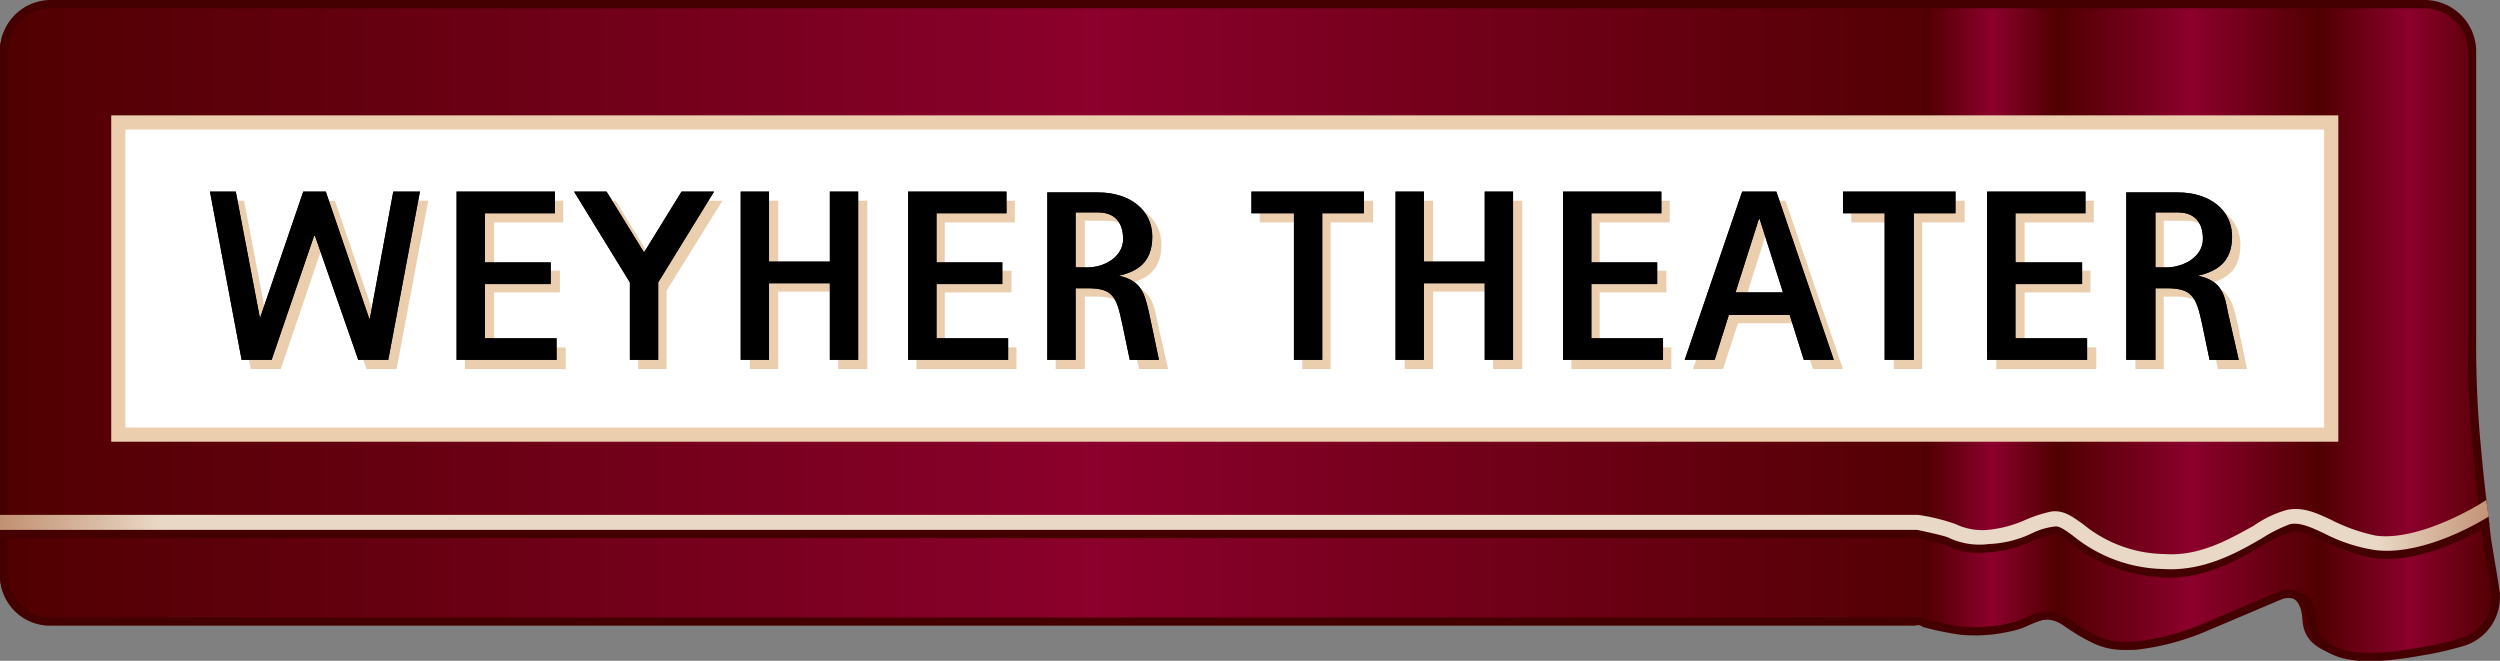 <svg xmlns="http://www.w3.org/2000/svg" xmlns:xlink="http://www.w3.org/1999/xlink" width="300.056" height="79.31" viewBox="0 0 300.056 79.31"><rect x="0" y="0" width="300.056" height="79.31" fill="#808080" stroke="none"/><defs><style>.a,.e{fill-rule:evenodd;}.a{fill:url(#a);}.b{fill:url(#b);}.c{fill:url(#c);}.d{fill:url(#d);}.e{fill:none;stroke:#400;stroke-width:0.99px;}.e,.h{stroke-miterlimit:10;}.f{fill:#400;}.g{fill:url(#e);}.h{fill:#fff;stroke:#ebceae;stroke-width:1.7px;}.i{fill:#ebceae;}.j{fill:#181716;}</style><linearGradient id="a" y1="0.5" x2="1" y2="0.5" gradientUnits="objectBoundingBox"><stop offset="0" stop-color="#4f0000"/><stop offset="0.44" stop-color="#8b002c"/><stop offset="0.8" stop-color="#4f0000"/></linearGradient><linearGradient id="b" x1="-0.001" y1="0.5" x2="0.999" y2="0.5" gradientUnits="objectBoundingBox"><stop offset="0" stop-color="#4f0000"/><stop offset="0.51" stop-color="#8b002c"/><stop offset="1" stop-color="#4f0000"/></linearGradient><linearGradient id="c" x1="0" y1="0.501" x2="1" y2="0.501" xlink:href="#b"/><linearGradient id="d" x1="0.003" y1="0.5" x2="1.002" y2="0.5" xlink:href="#b"/><linearGradient id="e" y1="0.503" x2="1" y2="0.503" gradientUnits="objectBoundingBox"><stop offset="0" stop-color="#be896a"/><stop offset="0.07" stop-color="#e9d8c5"/><stop offset="0.95" stop-color="#e9d8c5"/><stop offset="1" stop-color="#be896a"/></linearGradient></defs><g transform="translate(0 -0.004)"><path class="a" d="M289.9.5A5.7,5.7,0,0,1,295.6,6V41a127.692,127.692,0,0,0,.6,13c.4,4.4.6,6.6,1.2,10.8.3,1.9.6,4.1,1,6.1a5.6,5.6,0,0,1-4.1,6.2,37.7,37.7,0,0,1-4.3,1c-3.9.7-7.8,1.2-10.5.2s-3-2.8-3.1-3.4,0-2.4-1.2-3.1a2.6,2.6,0,0,0-2.6-.3L264,75.1a29.1,29.1,0,0,1-8.8,2.4c-2.6.1-4.1,0-7.5-2.4s-4.5-.6-6.7,0a18.7,18.7,0,0,1-6.6.6,32.2,32.2,0,0,1-4.3-.9,1.6,1.6,0,0,0-1.3-.2H5.7A5.5,5.5,0,0,1,0,69.1V6A5.6,5.6,0,0,1,5.7.5Z"/><path class="b" d="M278.3,74.3c.5,6.3,10.3,4.8,17.5,2.8a5.4,5.4,0,0,0,4-6.1c-1.1-6.8-2.9-19.8-2.8-30.2V6A5.6,5.6,0,0,0,291.4.5H278.3S278.2,72.9,278.3,74.3Z"/><path class="c" d="M246.8,74.1c2.6.7,3.8,3.9,11,3,3.8-.5,7.9-2.3,11.5-3.9h0l1.2-.5,3.3-1.3a2.9,2.9,0,0,1,1.7-.3h.7l.5.2a3.3,3.3,0,0,1,1.4,2.7c.6,7.9.2-73.6.2-73.6H246.8Z"/><path class="d" d="M230.9,74.7h1.5c.2-.1.5,0,.9.1h0l.8.3h.1a13.8,13.8,0,0,0,8.1.2h.3l1.1-.4h0l.9-.3a3.4,3.4,0,0,1,1.6-.3l.8.2V.6H230.9Z"/><path class="e" d="M291,.5A5.7,5.7,0,0,1,296.7,6V41a127.692,127.692,0,0,0,.6,13c.4,4.4.7,6.6,1.2,10.8.3,1.9.7,4.1,1,6.1a5.6,5.6,0,0,1-4.1,6.2,37.7,37.7,0,0,1-4.3,1c-3.9.7-7.8,1.2-10.5.2s-3-2.8-3.1-3.4,0-2.4-1.3-3.1a2.6,2.6,0,0,0-2.6-.3l-8.5,3.6a29.9,29.9,0,0,1-8.8,2.4c-2.7.1-4.2,0-7.6-2.4s-4.5-.6-6.7,0a18.7,18.7,0,0,1-6.6.6,34.9,34.9,0,0,1-4.4-.9,1.4,1.4,0,0,0-1.2-.2H6.2A5.5,5.5,0,0,1,.5,69.1V6A5.6,5.6,0,0,1,6.2.5Z"/><path class="f" d="M285.3,65.2a18,18,0,0,1-5.4-1.8c-1.8-.8-3.5-1.6-5.4-1.2a13.4,13.4,0,0,0-4,1.8c-2.9,1.7-6.5,3.8-10.7,3.5a16.1,16.1,0,0,1-9.9-3.6c-1.2-1-2.3-1.8-3.7-1.5a19.3,19.3,0,0,0-3.1.9,11.4,11.4,0,0,1-4.6,1.2,7.3,7.3,0,0,1-4-.6,21.7,21.7,0,0,0-4.4-1.1H0v1.8H230a26.5,26.5,0,0,1,3.7.9,8.6,8.6,0,0,0,4.9.8,15.1,15.1,0,0,0,5.2-1.3,17.1,17.1,0,0,1,2.7-.9c.5-.1,1.2.4,2.2,1.2a19,19,0,0,0,11,4c4.8.3,8.9-2.1,11.8-3.8a16,16,0,0,1,3.4-1.6c1.3-.3,2.5.3,4.1,1.1a23.3,23.3,0,0,0,6,2c6.2.8,13.5-3.8,13.8-4l-.3-2c0,.1-7.8,5-13.2,4.2"/><path class="g" d="M285.2,64.3a21.2,21.2,0,0,1-5.4-1.9c-1.7-.8-3.4-1.6-5.3-1.2a13,13,0,0,0-4,1.9c-2.9,1.6-6.5,3.7-10.7,3.4a15.7,15.7,0,0,1-9.8-3.6c-1.3-.9-2.3-1.7-3.8-1.5a16,16,0,0,0-3.1,1,14.5,14.5,0,0,1-4.5,1.2,7.5,7.5,0,0,1-3.9-.7,23.7,23.7,0,0,0-4.5-1.1H0v1.8H230.1s2.9.6,3.7.9a8.6,8.6,0,0,0,4.9.8,13.1,13.1,0,0,0,5.2-1.3,8.4,8.4,0,0,1,2.7-.8c.5-.1,1.1.3,2.2,1.1a17.7,17.7,0,0,0,10.9,4c4.8.3,8.9-2,11.8-3.7a17.6,17.6,0,0,1,3.4-1.7c1.2-.2,2.5.4,4,1.1a20.1,20.1,0,0,0,6,2c6.2.9,13.8-4,13.8-4l-.3-2c0,.1-7.7,5-13.2,4.3"/><rect class="h" width="265.6" height="37.47" transform="translate(14.2 14.7)"/><path class="i" d="M135.3,34.1h0c2.1-.5,4.1-1.5,4.1-4.7s-2.7-5.3-6.5-5.3h-6.2V44.3h3.5V35.6h1.3c3.1,0,3.6,1.1,4.3,4.3l.9,4.4h3.5l-1.3-5.7C138.5,36.5,138.2,34.7,135.3,34.1Zm-3.8-.9h-1.3V26.5h2.7c1.9,0,3,1.1,3,3.3s-2.3,3.4-4.4,3.4Zm-30.9-.8H93.4V24.1H90V44.3h3.4V35h7.2v9.3h3.5V24.1h-3.5Zm12.8,2.7h8V32.5h-8V26.7h8.4V24.1H110V44.3h12V41.7h-8.6ZM45.5,39.3h-.1L40.2,24.1H37.4L32.3,39.3h-.1L29.3,24.1H26.2l3.9,20.2h3.6l5.1-15h0l5.2,15h3.6l3.8-20.2H48.3Zm13.8-4.2h7.9V32.5H59.3V26.7h8.3V24.1H55.8V44.3H67.9V41.7H59.3Zm19-3.8-4.4-7.2H70l6.6,10.8v9.4H80V34.9l6.7-10.8H82.8Zm100.9,1.1H172V24.1h-3.4V44.3H172V35h7.2v9.3h3.5V24.1h-3.5Zm30.9-8.3-6.9,20.2h3.6l1.8-5.5h7.2l1.8,5.5h3.6l-6.9-20.2Zm-.7,12.1,2.8-8.9h0l2.8,8.9ZM192,35.1h8V32.5h-8V26.7h8.4V24.1H188.6V44.3h12V41.7H192Zm-40.8-8.4h5.1V44.3h3.4V26.7h5.1V24.1H151.2Zm71,0h5.1V44.3h3.4V26.7h5.1V24.1H222.2Zm46.3,11.9c-.5-2.1-.8-3.9-3.6-4.5h0c2.1-.5,4-1.5,4-4.7s-2.7-5.3-6.5-5.3h-6.1V44.3h3.4V35.6h1.4c3.1,0,3.5,1.1,4.2,4.3l.9,4.4h3.5Zm-7.4-5.4h-1.4V26.5h2.7c1.9,0,3,1.1,3,3.3s-2.2,3.4-4.3,3.4ZM243,35.1h7.9V32.5H243V26.7h8.3V24.1H239.6V44.3h12V41.7H243Z"/><path class="j" d="M112.4,34.1h7.9V31.5h-7.9V25.6h8.4V23H109V43.2h12V40.6h-8.6Zm21.9-1h0c2.1-.5,4-1.5,4-4.7s-2.7-5.3-6.5-5.3h-6.1V43.2h3.4V34.6h1.4c3.1,0,3.5,1,4.2,4.3l.9,4.3h3.5l-1.2-5.7C137.4,35.4,137.1,33.7,134.3,33.1Zm-3.8-1h-1.4V25.5h2.7c1.9,0,3,1.1,3,3.2S132.6,32.1,130.5,32.1ZM77.3,30.3,72.8,23H68.9l6.7,10.9v9.3H79V33.9L85.7,23H81.8ZM44.4,38.2h-.1L39.1,23H36.4L31.2,38.2h0L28.3,23H25.2L29,43.2h3.6l5.1-14.9h.1L43,43.2h3.6L50.4,23H47.2Zm13.8-4.1h7.9V31.5H58.2V25.6h8.4V23H54.8V43.2h12V40.6H58.2Zm41.4-2.7H92.3V23H88.9V43.2h3.4V34h7.3v9.2H103V23H99.6ZM191,34.1h7.9V31.5H191V25.6h8.4V23H187.6V43.2h12V40.6H191Zm-40.8-8.5h5.1V43.2h3.4V25.6h5V23H150.2ZM209.1,23l-6.9,20.2h3.6l1.7-5.4h7.3l1.7,5.4h3.6L213.2,23Zm-.8,12.1,2.8-8.8h.1l2.8,8.8Zm-30.1-3.7h-7.3V23h-3.4V43.2h3.4V34h7.3v9.2h3.4V23h-3.4Zm63.7,2.7h8V31.5h-8V25.6h8.4V23H238.5V43.2h12V40.6h-8.6Zm25.5,3.4c-.4-2.1-.7-3.8-3.6-4.4h0c2.1-.5,4.1-1.5,4.1-4.7s-2.7-5.3-6.5-5.3h-6.2V43.2h3.5V34.6H260c3.1,0,3.6,1,4.3,4.3l.9,4.3h3.5ZM260,32.1h-1.3V25.5h2.7c1.9,0,3,1.1,3,3.2S262.1,32.1,260,32.1Zm-38.8-6.5h5V43.2h3.5V25.6h5V23H221.2Z"/><path d="M112.4,34.1h7.9V31.5h-7.9V25.6h8.4V23H109V43.2h12V40.6h-8.6Zm21.9-1h0c2.1-.5,4-1.5,4-4.7s-2.7-5.3-6.5-5.3h-6.1V43.2h3.4V34.6h1.4c3.1,0,3.5,1,4.2,4.3l.9,4.3h3.5l-1.2-5.7C137.4,35.4,137.1,33.7,134.3,33.1Zm-3.8-1h-1.4V25.5h2.7c1.9,0,3,1.1,3,3.2S132.6,32.1,130.5,32.1ZM77.3,30.3,72.8,23H68.9l6.7,10.9v9.3H79V33.9L85.7,23H81.8ZM44.4,38.2h-.1L39.1,23H36.4L31.2,38.2h0L28.3,23H25.2L29,43.2h3.6l5.1-14.9h.1L43,43.2h3.6L50.4,23H47.2Zm13.8-4.1h7.9V31.5H58.2V25.6h8.4V23H54.8V43.2h12V40.6H58.2Zm41.4-2.7H92.3V23H88.9V43.2h3.4V34h7.3v9.2H103V23H99.6ZM191,34.1h7.9V31.5H191V25.6h8.4V23H187.6V43.2h12V40.6H191Zm-40.8-8.5h5.1V43.2h3.4V25.6h5V23H150.2ZM209.1,23l-6.9,20.2h3.6l1.7-5.4h7.3l1.7,5.4h3.6L213.2,23Zm-.8,12.1,2.8-8.8h.1l2.8,8.8Zm-30.1-3.7h-7.3V23h-3.4V43.2h3.4V34h7.3v9.2h3.4V23h-3.4Zm63.7,2.7h8V31.5h-8V25.6h8.4V23H238.5V43.2h12V40.6h-8.6Zm25.5,3.4c-.4-2.1-.7-3.8-3.6-4.4h0c2.1-.5,4.1-1.5,4.1-4.7s-2.7-5.3-6.5-5.3h-6.2V43.2h3.5V34.6H260c3.1,0,3.6,1,4.3,4.3l.9,4.3h3.5ZM260,32.1h-1.3V25.5h2.7c1.9,0,3,1.1,3,3.2S262.1,32.1,260,32.1Zm-38.8-6.5h5V43.2h3.5V25.6h5V23H221.2Z"/></g></svg>